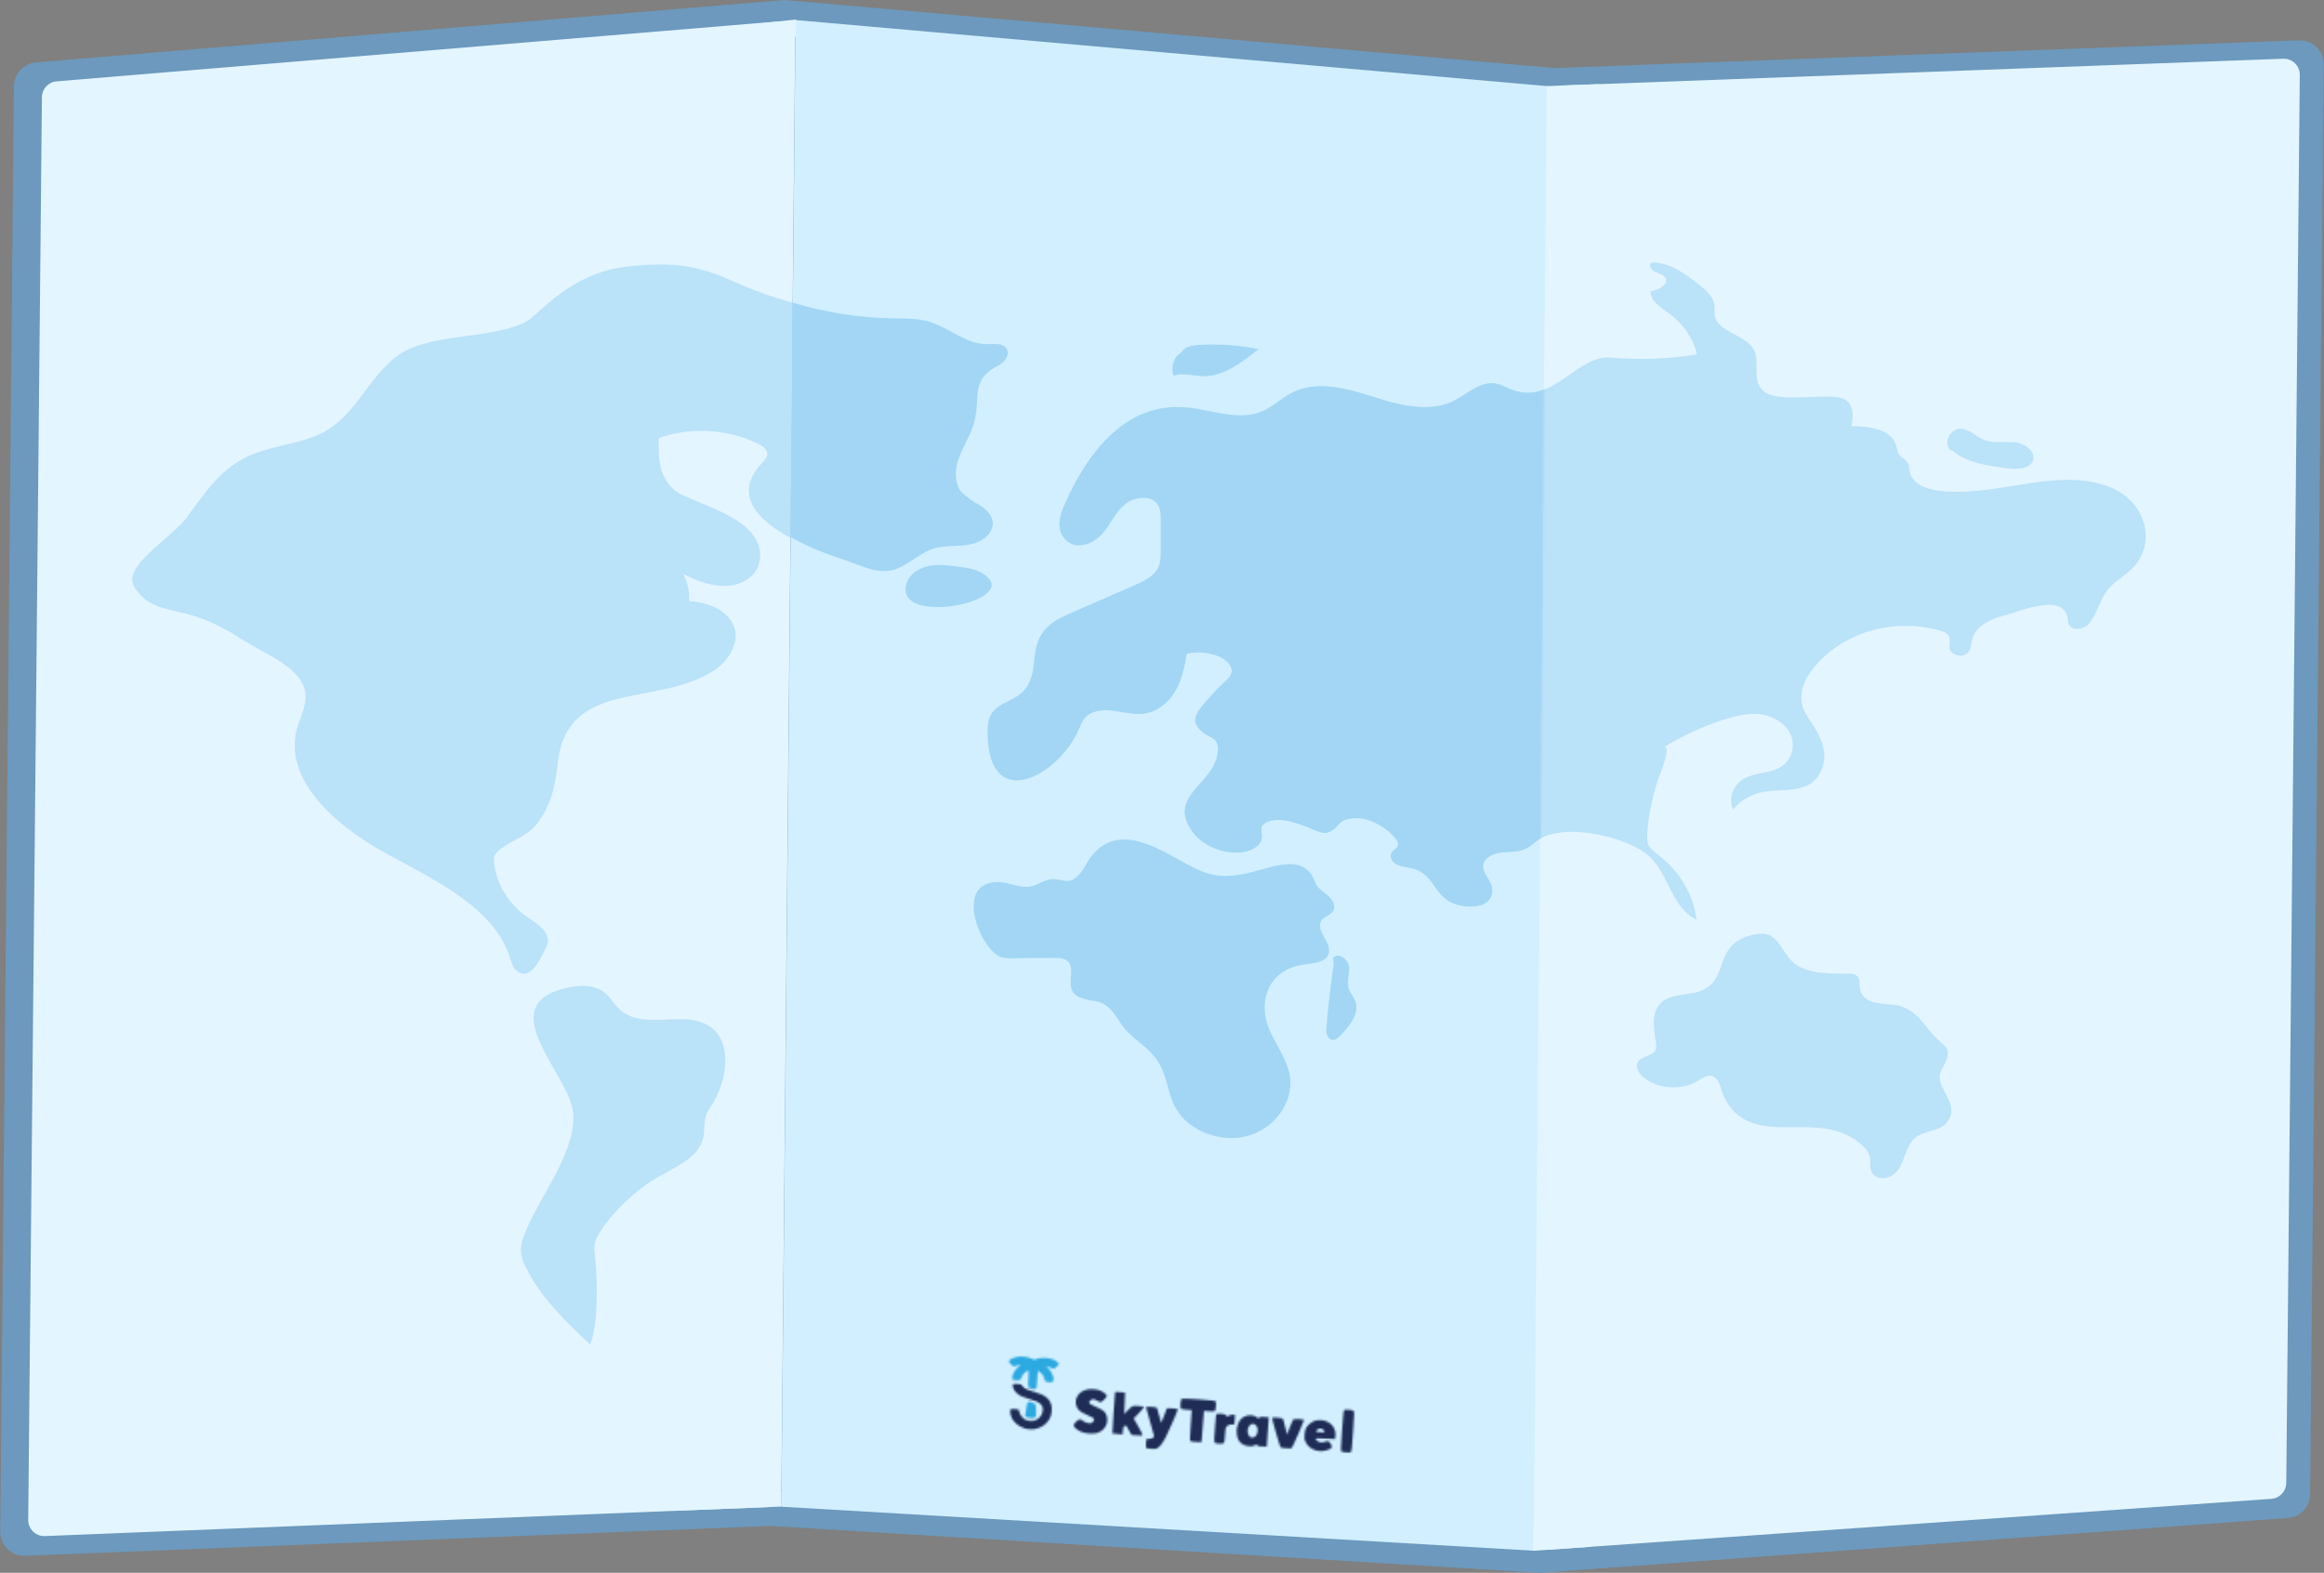 <?xml version="1.0" encoding="UTF-8"?> <svg xmlns="http://www.w3.org/2000/svg" width="1160" height="785" viewBox="0 0 1160 785" fill="none"><rect x="0" y="0" width="1160" height="785" fill="#808080" stroke="none"/> <path d="M775.85 33.974L392.81 0.091C392.127 0.03 391.439 0.029 390.756 0.086L17.945 31.158C11.769 31.673 7.001 36.806 6.942 43.003L0.119 764.393C0.054 771.253 5.744 776.772 12.599 776.497L384.57 761.592L768.72 785L1141.94 757.631C1148.16 757.174 1153 752.02 1153.06 745.777L1159.88 32.24C1159.95 25.392 1154.28 19.878 1147.43 20.133L775.85 33.974Z" fill="#6C99BD"></path> <path d="M389.998 744.315C389.957 748.579 386.579 752.062 382.318 752.233L22.401 766.663C17.83 766.846 14.037 763.167 14.081 758.593L20.919 48.492C20.958 44.36 24.139 40.938 28.257 40.596L388.255 10.726C392.949 10.336 396.961 14.065 396.916 18.774L389.998 744.315Z" fill="#E3F5FF"></path> <path d="M766.002 774L390 752L397.085 10L773 43.05L766.002 774Z" fill="#D1EFFF"></path> <path d="M1141.16 740.17C1141.12 744.341 1137.88 747.78 1133.72 748.073L774.139 773.392C769.482 773.72 765.535 770.008 765.577 765.34L771.932 50.589C771.97 46.314 775.363 42.824 779.635 42.666L1139.62 29.311C1144.18 29.142 1147.96 32.818 1147.92 37.382L1141.16 740.17Z" fill="#E3F5FF"></path> <path d="M665.67 481.258C664.156 491.721 662.979 502.261 662.054 512.801C661.802 515.321 662.39 518.758 665.081 518.987C666.679 519.14 668.024 517.918 669.117 516.772C673.742 511.961 678.703 505.774 676.433 499.664C675.592 497.373 673.826 495.464 673.153 493.172C672.144 489.659 673.742 485.993 673.322 482.403C672.901 478.814 668.192 475.301 665.502 477.897L665.67 481.258Z" fill="#A2D6F4"></path> <path d="M366.511 140.629C347.518 132.027 335.648 130.895 315.248 132.781C295.991 134.592 282.977 142.893 269.787 154.666C266.798 157.382 263.896 160.326 259.939 161.835C243.584 168.325 222.92 166.966 206.213 173.381C186.341 181.003 180.801 204.623 162.599 215.112C152.135 221.15 138.858 221.904 127.339 226.281C110.28 232.696 102.454 245.977 92.694 258.957C86.715 266.956 64.82 280.615 66.051 289.897C66.315 291.557 67.106 293.218 68.161 294.651C74.228 303.028 83.198 303.858 92.782 306.273C105.356 309.442 112.918 314.272 124.085 321.064C135.692 328.082 151.52 334.27 152.487 346.722C152.927 352.532 149.849 357.966 148.266 363.626C141.32 388.981 167.084 411.847 192.056 425.582C217.117 439.316 246.661 452.899 254.575 478.029C255.279 480.293 255.894 482.783 257.829 484.443C265.127 490.631 270.579 476.671 272.865 472.218C274.272 469.351 273.041 465.955 270.754 463.54C268.556 461.125 265.479 459.389 262.753 457.427C253.52 450.786 247.541 440.75 246.573 430.185C246.485 428.827 246.485 427.393 247.277 426.261C251.585 420.601 262.401 418.337 267.765 411.47C275.327 401.659 277.085 392.453 278.404 380.831C283.153 338.194 328.349 353.287 356.751 334.421C362.027 330.874 365.984 325.365 366.951 319.706C367.479 316.611 367.039 313.442 365.368 310.499C362.554 305.669 356.839 302.5 350.948 301.066C345.056 299.632 338.725 299.783 332.57 299.858C326.854 299.934 321.139 300.085 315.423 300.16C313.753 300.16 311.994 300.236 310.411 300.84C308.213 301.67 306.718 303.481 305.575 305.367C301.794 311.254 299.86 318.196 300.211 324.988C292.649 327.252 285.351 321.139 281.306 315.027C276.558 308.084 273.129 300.387 271.282 292.388C270.579 289.294 270.139 285.898 271.898 283.181C272.865 281.672 274.448 280.54 276.03 279.559C282.449 275.484 289.835 272.39 297.661 271.635C311.027 270.352 324.041 276.012 335.032 282.955C345.584 289.595 362.73 297.595 374.513 288.011C380.58 283.03 380.756 274.05 376.448 267.786C369.501 257.599 351.915 252.241 340.484 247.034C335.12 244.619 331.691 239.638 330.108 234.507C328.613 229.375 328.701 223.942 328.877 218.584C344.792 212.999 363.434 214.131 378.294 221.451C380.404 222.508 382.691 223.942 382.954 226.055C383.218 228.243 381.284 230.054 379.701 231.79C365.984 247.185 378.294 259.636 394.473 268.39C394.825 229.3 395.501 190.09 395.501 151C385.741 148.359 375.656 144.78 366.511 140.629Z" fill="#BAE2F9"></path> <path d="M502.125 173.629C500.087 171.073 496.011 171.75 492.668 171.75C481.907 171.825 473.347 163.179 462.993 160.322C457.612 158.819 451.824 159.044 446.199 158.894C428.997 158.668 411.877 155.962 395.49 151C395.49 190.018 394.909 229.057 394.501 268C403.876 273.413 415.056 277.378 422.149 279.708C429.649 282.189 436.823 286.174 444.894 284.67C452.395 283.242 459.08 275.498 466.825 273.544C472.45 272.115 478.401 272.867 484.108 271.739C489.815 270.687 495.685 266.552 495.522 261.064C495.359 256.553 491.201 253.17 487.043 250.99C487.043 251.441 479.869 246.028 479.217 244.825C472.939 233.322 482.07 223.098 485.494 213.174C490.549 198.739 483.048 190.319 498.538 182.275C501.881 180.621 504.408 176.411 502.125 173.629Z" fill="#A2D6F4"></path> <path d="M280.066 539.772C282.941 545.054 285.293 549.959 285.903 554.185C288.603 572.522 271.006 595.161 263.514 611.913C261.423 616.592 259.333 621.497 260.204 626.478C260.639 628.591 261.51 630.553 262.469 632.515C269.264 646.852 282.679 659.907 294.527 671C298.621 661.492 298.273 638.702 297.14 628.59C296.792 625.27 296.095 621.723 297.489 618.63C301.932 608.593 316.218 594.859 326.062 588.898C335.732 583.012 348.451 578.333 350.977 568.146C351.935 564.222 351.151 559.996 352.545 556.223C353.416 553.959 354.985 551.921 356.291 549.808C362.563 539.395 366.135 519.247 353.591 511.851C339.565 503.551 319.703 515.7 307.681 502.192C305.852 500.155 304.545 497.815 302.454 495.929C298.621 492.533 292.698 491.477 287.384 492.231C252.102 497.438 269.525 520.605 280.066 539.772Z" fill="#BAE2F9"></path> <path d="M501.315 387.87C512.446 394.275 531.515 380.184 538.59 363.758C539.453 361.724 540.316 359.538 541.869 357.881C545.148 354.49 550.843 354.113 555.761 354.716C560.679 355.319 565.598 356.751 570.516 356.223C577.591 355.394 583.459 350.497 586.737 344.77C590.016 339.043 591.224 332.563 592.346 326.234C597.609 325.104 603.218 325.48 608.136 327.515C611.932 329.022 615.729 332.413 614.607 336.029C614.09 337.687 612.709 338.968 611.415 340.249C607.273 344.092 603.39 348.236 599.853 352.606C597.695 355.319 595.538 358.785 597.178 361.724C601.665 369.861 609.862 365.642 607.532 377.246C604.598 391.788 582.682 397.741 595.193 415.071C599.766 421.401 608.05 425.243 616.419 425.545C622.459 425.771 629.88 422.983 629.88 417.558C629.88 415.975 629.276 414.318 629.793 412.735C630.484 410.776 632.986 409.797 635.316 409.42C642.822 408.365 650.07 411.831 656.973 414.619C659.044 415.448 661.546 416.277 663.531 415.222C670.002 411.831 666.982 409.119 675.783 408.365C683.29 407.762 692.091 412.961 696.319 418.16C697.354 419.441 698.304 421.024 697.613 422.455C697.009 423.736 695.456 424.339 694.68 425.469C693.385 427.353 694.68 429.99 696.75 431.196C698.821 432.402 701.324 432.703 703.739 433.155C715.043 435.265 715.302 444.985 723.24 449.807C729.711 453.726 746.192 454.554 744.725 443.177C744.207 439.032 739.548 435.642 740.324 431.497C741.015 427.881 745.501 425.922 749.557 425.469C753.612 425.017 757.926 425.319 761.464 423.661C763.88 422.531 765.692 420.647 767.849 419.14C781.309 410.249 813.235 417.784 823.589 427.73C833.253 436.998 834.288 452.972 846.8 459C845.333 446.643 838.43 434.963 827.99 426.901C826.091 425.394 823.934 423.962 822.899 421.928C822.036 420.195 822.122 418.16 822.208 416.277C822.726 406.481 824.883 397.439 827.817 388.322C827.472 389.377 835.669 369.635 829.802 373.327C840.415 366.621 863.539 355.62 876.827 356.298C883.73 356.675 890.546 360.292 893.48 365.943C896.413 371.594 894.601 379.205 888.907 382.746C883.471 386.137 875.791 385.459 870.269 388.774C864.919 391.939 862.59 398.72 865.092 403.995C868.543 399.625 873.807 396.535 879.674 395.33C887.44 393.747 896.241 395.405 902.971 391.562C907.889 388.699 910.478 383.198 910.564 377.924C910.65 372.649 908.407 367.45 905.56 362.854C903.489 359.538 900.9 356.298 899.778 352.606C897.966 346.654 900.124 340.174 903.92 335.05C918.071 316.062 944.301 307.849 968.461 314.781C970.101 315.233 971.826 315.836 972.603 317.192C973.811 319.151 972.689 321.562 973.121 323.747C973.897 327.138 979.678 328.494 982.18 325.782C983.906 323.898 983.82 321.261 984.424 318.925C986.15 312.822 992.966 309.13 999.696 307.397C1007.89 305.287 1029.81 295.491 1032.05 308.451C1032.23 309.582 1032.23 310.787 1032.74 311.842C1034.3 314.781 1039.39 314.329 1041.89 311.993C1046.89 307.095 1047.84 299.108 1052.68 293.608C1056.99 288.785 1063.37 285.922 1067 280.497C1075.97 267.16 1069.16 249.679 1053.54 243.274C1038.61 237.095 1021.27 239.808 1005.13 242.445C994.001 244.254 955.777 251.186 953.102 234.91C952.844 233.554 952.93 232.122 952.24 230.992C951.377 229.56 949.479 228.731 948.357 227.451C946.89 225.793 946.89 223.457 946.113 221.423C943.266 214.114 932.653 212.757 924.111 212.682C924.974 208.161 925.405 202.585 921.436 199.797C919.193 198.215 916.086 198.064 913.239 197.914C905.732 197.612 887.699 200.023 881.572 196.105C873.375 190.906 878.984 181.939 875.446 174.706C871.65 167.02 857.499 165.965 855.946 157.677C855.601 155.868 855.946 154.06 855.773 152.252C855.169 147.881 851.2 144.566 847.49 141.627C840.76 136.353 833.167 130.852 824.279 131.003C822.64 132.209 824.107 134.695 826.005 135.599C827.903 136.504 830.319 136.956 831.268 138.689C833.08 142.004 827.817 144.717 823.848 145.395C823.675 150.217 829.025 153.382 833.167 156.471C840.156 161.595 845.16 168.979 847.059 176.891C832.908 179.151 818.498 179.754 804.175 178.473C787.004 176.966 775.874 201.681 755.51 194.824C752.49 193.845 749.816 192.036 746.623 191.433C738.685 190.077 732.3 196.859 725.138 200.325C714.266 205.524 700.978 202.811 689.33 199.27C675.438 194.975 658.526 188.796 644.462 196.256C639.198 199.044 635.057 203.339 629.448 205.524C617.8 210.196 604.598 204.469 591.914 203.339C560.593 200.626 541.783 228.279 531.601 251.336C530.048 254.802 528.668 258.495 528.84 262.262C529.013 266.03 531.17 269.948 534.966 271.455C540.575 273.715 547.133 270.098 550.843 265.653C554.553 261.132 556.71 255.707 561.283 251.864C565.77 248.021 574.053 246.815 577.591 251.336C579.317 253.597 579.403 256.536 579.403 259.248C579.403 264.447 579.403 269.646 579.403 274.921C579.403 277.784 579.403 280.723 578.109 283.36C575.952 287.73 570.861 290.141 566.029 292.251C555.675 296.772 545.321 301.293 534.966 305.814C531.429 307.321 527.891 308.904 524.957 311.164C511.411 321.487 520.557 335.728 510.116 345.674C505.888 349.668 498.899 350.873 495.448 355.47C492.859 358.86 492.946 363.231 493.032 367.299C493.377 378.828 496.656 385.157 501.315 387.87Z" fill="#BAE2F9"></path> <path d="M862.303 474.767C858.079 481.654 858.682 490.661 849.2 494.445C842.907 496.942 834.804 495.807 829.718 499.97C823.857 504.738 825.408 513.139 826.529 520.253C826.701 521.539 826.874 522.826 826.357 524.037C824.891 527.14 819.46 527.064 817.564 530.016C816.012 532.514 817.909 535.692 820.322 537.66C827.563 543.639 839.287 544.396 847.39 539.476C849.545 538.19 851.872 536.449 854.372 536.979C857.303 537.66 858.337 540.914 859.113 543.563C860.837 549.24 864.199 554.613 869.457 557.943C886.18 568.388 909.627 555.673 928.16 570.431C930.402 572.247 932.643 574.442 933.246 577.091C933.936 579.967 932.902 583.297 934.712 585.795C936.953 588.898 942.47 588.519 945.487 585.946C948.504 583.449 949.711 579.664 951.004 576.107C952.297 572.55 953.935 568.842 957.383 566.874C963.244 563.544 969.882 564.83 973.158 558.019C977.209 549.391 965.141 542.201 968.934 534.33C970.658 530.849 973.416 526.989 971.692 523.432C970.83 521.615 968.934 520.48 967.468 519.042C960.314 512.533 959.107 506.478 949.625 502.467C943.591 499.97 931.005 503.224 928.505 493.991C927.816 491.569 928.764 488.617 926.781 486.952C925.661 486.044 923.937 485.968 922.385 485.968C911.696 485.968 899.111 486.12 892.99 478.173C886.267 469.393 885.491 463.036 871.871 467.426C866.957 469.091 864.199 471.74 862.303 474.767Z" fill="#BAE2F9"></path> <path d="M544.9 427.146C542.652 429.927 541.442 433.234 539.107 435.94C532.536 443.532 529.596 436.842 522.16 439.398C519.566 440.3 517.318 441.878 514.638 442.404C509.19 443.532 503.829 440.3 498.209 440.224C476.766 440.149 488.006 471.191 498.382 477.129C500.284 478.257 502.705 478.257 505.04 478.257C512.13 478.181 519.22 478.106 526.31 478.106C528.299 478.106 530.461 478.106 532.19 479.158C537.292 482.315 532.449 490.132 535.476 495.018C537.551 498.325 542.479 499.001 546.716 499.678C555.622 501.106 557.524 509.825 562.972 515.161C569.975 522.076 576.633 524.857 580.524 534.854C582.859 540.791 583.637 547.255 586.75 552.892C593.062 564.543 609.577 570.781 623.238 566.797C636.986 562.814 646.151 549.059 643.73 536.282C642.26 528.841 637.505 522.301 634.219 515.311C627.475 501.256 632.058 484.119 650.648 481.413C655.317 480.737 661.283 480.511 663.012 476.528C665.52 470.815 655.835 464.126 659.813 459.165C661.283 457.361 664.05 456.76 665.347 454.806C667.076 452.25 665.087 448.943 662.753 446.914C660.332 444.885 657.305 443.081 656.354 440.224C650.821 424.215 632.576 434.212 620.385 436.316C609.49 438.195 603.351 436.993 594.272 432.257C580.265 424.967 559.081 409.483 544.9 427.146Z" fill="#A2D6F4"></path> <path d="M589.837 175.752C591.269 173.039 594.662 172.436 597.602 172.21C607.78 171.531 618.109 172.21 628.136 174.244C619.843 180.952 610.57 188.111 600.015 187.734C595.265 187.584 590.289 185.85 585.766 187.584C584.71 184.343 585.314 180.575 587.274 177.786L589.837 175.752Z" fill="#A2D6F4"></path> <path d="M455.019 299.967C467.081 308.651 509.65 297.046 489.808 285.826C486.574 283.981 482.728 283.444 479.057 282.906C474.074 282.214 468.917 281.522 463.935 282.444C458.952 283.367 454.145 286.287 452.659 290.744C451.173 294.971 452.309 297.968 455.019 299.967Z" fill="#A2D6F4"></path> <path d="M974.63 225.031C981.937 231.013 992.252 232.489 1001.88 233.731C1006.69 234.353 1013.05 234.198 1014.69 229.925C1016.41 225.42 1010.73 221.225 1005.66 220.759C1000.59 220.215 995.174 221.536 990.447 219.594C986.235 217.963 982.968 213.923 978.412 214.001C973.083 214.079 969.902 221.303 973.599 224.798L974.63 225.031Z" fill="#BAE2F9"></path> <path d="M772 43L798.193 42L797.692 45.236L772.001 56L772 43Z" fill="#E3F5FF"></path> <path d="M765.257 774L793.999 772L790.631 766.634L765.259 762.105L765.257 774Z" fill="#E3F5FF"></path> <path d="M390.013 751.927L337.999 754L352.205 744.32L390.013 744.712L390.013 751.927Z" fill="#E3F5FF"></path> <path d="M397.328 9.718L347.023 15.279L359.938 17.918L397.239 18.356L397.328 9.718Z" fill="#E3F5FF"></path> <mask id="mask0" mask-type="alpha" maskUnits="userSpaceOnUse" x="480" y="148" width="292" height="320"> <rect x="483.181" y="148.936" width="287.892" height="316" transform="rotate(0.426 483.181 148.936)" fill="#C4C4C4"></rect> </mask> <g mask="url(#mask0)"> <path d="M501.314 387.87C512.445 394.275 531.514 380.184 538.589 363.758C539.452 361.724 540.315 359.538 541.868 357.881C545.147 354.49 550.842 354.113 555.76 354.716C560.678 355.319 565.597 356.751 570.515 356.223C577.59 355.394 583.458 350.497 586.736 344.77C590.015 339.043 591.223 332.563 592.345 326.234C597.608 325.104 603.217 325.48 608.135 327.515C611.931 329.022 615.728 332.413 614.606 336.029C614.089 337.687 612.708 338.968 611.414 340.249C607.272 344.092 603.389 348.236 599.852 352.606C597.694 355.319 595.537 358.785 597.177 361.724C601.664 369.861 609.861 365.642 607.531 377.246C604.597 391.788 582.681 397.741 595.192 415.071C599.765 421.401 608.049 425.243 616.418 425.545C622.458 425.771 629.879 422.983 629.879 417.558C629.879 415.975 629.275 414.318 629.792 412.735C630.483 410.776 632.985 409.797 635.315 409.42C642.821 408.365 650.069 411.831 656.972 414.619C659.043 415.448 661.545 416.277 663.53 415.222C670.001 411.831 666.981 409.119 675.782 408.365C683.289 407.762 692.09 412.961 696.318 418.16C697.353 419.441 698.303 421.024 697.612 422.455C697.008 423.736 695.455 424.339 694.679 425.469C693.384 427.353 694.679 429.99 696.749 431.196C698.82 432.402 701.323 432.703 703.739 433.155C715.042 435.265 715.301 444.985 723.239 449.807C729.71 453.726 746.191 454.554 744.724 443.177C744.206 439.032 739.547 435.642 740.323 431.497C741.014 427.881 745.5 425.922 749.556 425.469C753.611 425.017 757.925 425.319 761.463 423.661C763.879 422.531 765.691 420.647 767.848 419.14C781.308 410.249 813.234 417.784 823.588 427.73C833.252 436.998 834.287 452.972 846.799 459C845.332 446.643 838.429 434.963 827.989 426.901C826.09 425.394 823.933 423.962 822.898 421.928C822.035 420.195 822.121 418.16 822.207 416.277C822.725 406.481 824.882 397.439 827.816 388.322C827.471 389.377 835.668 369.635 829.801 373.327C840.414 366.621 863.538 355.62 876.826 356.298C883.729 356.675 890.545 360.292 893.479 365.943C896.412 371.594 894.6 379.205 888.906 382.746C883.47 386.137 875.79 385.459 870.268 388.774C864.918 391.939 862.589 398.72 865.091 403.995C868.542 399.625 873.806 396.535 879.673 395.33C887.439 393.747 896.24 395.405 902.97 391.562C907.888 388.699 910.477 383.198 910.563 377.924C910.649 372.649 908.406 367.45 905.559 362.854C903.488 359.538 900.899 356.298 899.777 352.606C897.966 346.654 900.123 340.174 903.919 335.05C918.07 316.062 944.3 307.849 968.46 314.781C970.1 315.233 971.825 315.836 972.602 317.192C973.81 319.151 972.688 321.562 973.12 323.747C973.896 327.138 979.677 328.494 982.179 325.782C983.905 323.898 983.819 321.261 984.423 318.925C986.149 312.822 992.965 309.13 999.695 307.397C1007.89 305.287 1029.81 295.491 1032.05 308.451C1032.22 309.582 1032.22 310.787 1032.74 311.842C1034.3 314.781 1039.39 314.329 1041.89 311.993C1046.89 307.095 1047.84 299.108 1052.67 293.608C1056.99 288.785 1063.37 285.922 1067 280.497C1075.97 267.16 1069.15 249.679 1053.54 243.274C1038.61 237.095 1021.27 239.808 1005.13 242.445C994 244.254 955.776 251.186 953.102 234.91C952.843 233.554 952.929 232.122 952.239 230.992C951.376 229.56 949.478 228.731 948.356 227.451C946.889 225.793 946.889 223.457 946.112 221.423C943.265 214.114 932.652 212.757 924.11 212.682C924.973 208.161 925.404 202.585 921.435 199.797C919.192 198.215 916.085 198.064 913.238 197.914C905.731 197.612 887.698 200.023 881.571 196.105C873.374 190.906 878.983 181.939 875.445 174.706C871.649 167.02 857.498 165.965 855.945 157.677C855.6 155.868 855.945 154.06 855.772 152.252C855.168 147.881 851.199 144.566 847.489 141.627C840.759 136.353 833.166 130.852 824.278 131.003C822.639 132.209 824.106 134.695 826.004 135.599C827.902 136.504 830.318 136.956 831.267 138.689C833.079 142.004 827.816 144.717 823.847 145.395C823.674 150.217 829.024 153.382 833.166 156.471C840.155 161.595 845.159 168.979 847.058 176.891C832.907 179.151 818.497 179.754 804.174 178.473C787.003 176.966 775.873 201.681 755.509 194.824C752.489 193.845 749.815 192.036 746.622 191.433C738.684 190.077 732.299 196.859 725.137 200.325C714.265 205.524 700.977 202.811 689.329 199.27C675.437 194.975 658.525 188.796 644.461 196.256C639.197 199.044 635.056 203.339 629.447 205.524C617.799 210.196 604.597 204.469 591.913 203.339C560.592 200.626 541.782 228.279 531.6 251.336C530.047 254.802 528.667 258.495 528.839 262.262C529.012 266.03 531.169 269.948 534.965 271.455C540.574 273.715 547.132 270.098 550.842 265.653C554.552 261.132 556.709 255.707 561.282 251.864C565.769 248.021 574.052 246.815 577.59 251.336C579.316 253.597 579.402 256.536 579.402 259.248C579.402 264.447 579.402 269.646 579.402 274.921C579.402 277.784 579.402 280.723 578.108 283.36C575.951 287.73 570.86 290.141 566.028 292.251C555.674 296.772 545.32 301.293 534.965 305.814C531.428 307.321 527.89 308.904 524.956 311.164C511.41 321.487 520.556 335.728 510.115 345.674C505.887 349.668 498.898 350.873 495.447 355.47C492.858 358.86 492.945 363.231 493.031 367.299C493.376 378.828 496.655 385.157 501.314 387.87Z" fill="#A2D6F4"></path> </g> <mask id="mask1" mask-type="alpha" maskUnits="userSpaceOnUse" x="489" y="688" width="133" height="62"> <path fill-rule="evenodd" clip-rule="evenodd" d="M495.599 688.572C494.595 688.767 493.195 689.179 492.489 689.486C488.97 691.018 488.721 691.786 490.99 694.097C492.69 695.828 493.187 695.946 495.275 695.118C496.074 694.801 497.149 694.486 497.664 694.417C498.574 694.295 498.542 694.341 496.52 696.08C494.163 698.107 492.388 700.891 491.948 703.251C491.729 704.428 491.772 704.729 492.238 705.261C492.703 705.793 493.111 705.908 494.963 706.031C497.588 706.206 498.03 705.947 498.844 703.76C499.505 701.984 501.306 700.044 502.947 699.339C503.55 699.081 504.11 698.874 504.192 698.879C504.274 698.884 504.164 701.541 503.949 704.783C503.498 711.572 503.405 711.258 506.133 712.158C510.071 713.458 510.022 713.53 510.545 705.66C510.997 698.853 510.993 698.866 512.34 699.908C514.404 701.504 515.467 703.011 515.878 704.925C516.341 707.087 516.836 707.484 519.272 707.646C522.211 707.841 522.722 707.504 522.709 705.374C522.695 702.963 521.493 700.319 519.228 697.72L517.361 695.578L518.361 695.824C518.911 695.96 519.942 696.406 520.651 696.816C522.614 697.951 523.115 697.876 525.084 696.151C526.03 695.323 526.812 694.519 526.822 694.363C526.86 693.785 525.836 692.645 524.541 691.824C520.536 689.286 514.414 688.703 509.595 690.402L508.294 690.86L506.838 690.162C503.362 688.494 499.099 687.891 495.599 688.572ZM542.178 693.608C538.063 694.731 535.964 698.502 537.433 702.134C538.11 703.807 539.494 704.898 542.501 706.127C543.871 706.687 545.253 707.355 545.572 707.611C546.339 708.228 546.249 709.025 545.321 709.838C544.656 710.42 544.388 710.475 543.134 710.286C542.181 710.143 541.357 709.8 540.663 709.258C540.09 708.81 539.375 708.427 539.074 708.407C538.213 708.35 536.016 710.392 535.955 711.307C535.892 712.249 537.314 713.527 539.58 714.564C541.645 715.509 545.442 715.807 547.626 715.196C551.668 714.065 553.754 709.765 552.115 705.945C551.486 704.48 550.163 703.488 547.189 702.251C544.361 701.074 543.6 700.559 543.648 699.85C543.691 699.192 545.011 698.263 545.825 698.317C546.161 698.339 547.017 698.717 547.725 699.157C548.733 699.782 549.149 699.905 549.633 699.723C550.429 699.422 552.411 697.309 552.451 696.72C552.493 696.08 550.544 694.541 548.935 693.945C547.085 693.259 544.019 693.106 542.178 693.608ZM556.582 694.931C556.493 695.123 556.152 699.816 555.824 705.361L555.227 715.443L557.775 715.692L560.323 715.941L560.44 714.184C560.54 712.681 560.659 712.342 561.268 711.843L561.979 711.258L563.401 713.739L564.824 716.219L567.543 716.4C569.776 716.548 570.267 716.506 570.289 716.166C570.305 715.938 569.318 713.998 568.096 711.854L565.875 707.956L568.389 705.36C569.771 703.933 570.915 702.577 570.93 702.346C570.953 702.001 570.483 701.897 568.228 701.747C565.133 701.541 565.318 701.461 562.744 704.119L561.137 705.778L561.354 700.421L561.571 695.064L559.157 694.824C557.377 694.647 556.7 694.675 556.582 694.931ZM572.039 702.358C572.026 702.555 572.933 705.796 574.055 709.561C575.178 713.326 576.085 716.575 576.071 716.781C576.025 717.468 574.855 718.11 573.535 718.174L572.231 718.237L572.032 720.165C571.922 721.225 571.941 722.287 572.073 722.525C572.255 722.852 572.871 722.994 574.601 723.109C576.571 723.24 577.023 723.178 577.858 722.662C579.119 721.883 580.584 719.871 582.044 716.915C584.089 712.775 587.707 704.401 587.753 703.701C587.798 703.027 587.795 703.027 585.143 702.93L582.488 702.833L581.174 706.212C580.452 708.071 579.778 709.773 579.678 709.995C579.577 710.217 579.1 708.751 578.619 706.736C578.138 704.721 577.63 702.909 577.492 702.709C577.13 702.187 572.072 701.862 572.039 702.358ZM492.635 708.983C491.274 710.174 493.205 714.39 496.076 716.496C497.942 717.864 499.937 718.71 505.077 720.312C509.924 721.822 511.857 722.752 513.15 724.197C514.293 725.473 514.688 726.767 514.553 728.79C514.343 731.953 512.017 734.952 508.829 736.17C506.972 736.88 503.331 736.638 501.585 735.689C499.214 734.401 497.207 731.73 496.899 729.456C496.825 728.917 496.651 728.313 496.511 728.113C496.166 727.622 491.054 727.27 490.56 727.703C489.677 728.476 490.288 732.396 491.685 734.929C492.869 737.075 495.052 739.19 497.511 740.571C500.103 742.027 501.821 742.54 504.755 742.735C507.689 742.93 509.459 742.648 512.223 741.548C516.08 740.011 519.252 736.705 520.551 732.866C521.264 730.761 521.449 726.776 520.934 724.634C520.128 721.284 517.651 718.571 513.822 716.842C512.786 716.375 509.959 715.375 507.54 714.62C502.315 712.991 500.961 712.294 499.388 710.425L498.205 709.02L495.597 708.847C493.936 708.736 492.86 708.786 492.635 708.983ZM534.927 723.44C534.455 723.854 534.191 727.828 534.604 728.3C534.8 728.524 535.852 728.716 537.481 728.824L540.048 728.994L539.545 736.554C539.138 742.694 539.112 744.178 539.408 744.459C539.644 744.683 540.69 744.838 542.36 744.897L544.946 744.989L545.538 737.194L546.129 729.398L548.692 729.569C550.317 729.677 551.384 729.626 551.608 729.43C552.08 729.016 552.344 725.042 551.931 724.57C551.489 724.065 535.432 722.999 534.927 723.44ZM616.083 728.832C615.821 729.061 615.558 731.725 615.067 739.109C614.577 746.494 614.485 749.168 614.714 749.43C614.901 749.643 615.858 749.839 617.122 749.923C618.385 750.007 619.36 749.939 619.573 749.753C619.834 749.524 620.096 746.883 620.581 739.578C621.153 730.978 621.185 729.654 620.832 729.251C620.331 728.678 616.631 728.352 616.083 728.832ZM503.538 722.67C502.855 723.137 502.788 723.391 502.126 728.025L501.43 732.89L502.027 733.443C502.521 733.901 503.111 734.028 505.449 734.184C508.917 734.414 509.206 734.237 509.354 731.787C509.546 728.63 509.328 724.364 508.953 723.936C508.621 723.557 505.32 722.25 504.568 722.2C504.396 722.188 503.932 722.4 503.538 722.67ZM567.872 731.657C565.103 732.302 563.657 733.844 562.798 737.066C562.452 738.363 562.397 739.176 562.552 740.708C562.927 744.419 564.763 746.406 568.266 746.891C569.89 747.116 570.294 747.071 571.415 746.539C572.646 745.954 572.705 745.951 572.804 746.468C572.898 746.956 573.134 747.016 575.213 747.081L577.519 747.153L578.005 739.836L578.491 732.519L576.157 732.364C573.926 732.216 573.814 732.238 573.624 732.857C573.436 733.469 573.405 733.476 573.049 732.983C572.231 731.852 569.756 731.217 567.872 731.657ZM602.201 733.98C600.664 734.318 598.57 735.736 597.603 737.094C596.796 738.23 596.645 738.7 596.428 740.76C596.2 742.923 596.238 743.256 596.872 744.69C598.638 748.682 603.83 750.469 608.261 748.609C610.252 747.773 610.435 747.266 609.361 745.554C608.505 744.19 608.254 744.136 605.988 744.821C604.652 745.225 603.274 744.883 602.382 743.926C602.041 743.559 601.767 743.159 601.775 743.038C601.783 742.915 603.997 742.928 606.695 743.066L611.599 743.316L611.786 741.747C612.277 737.631 608.986 734.074 604.484 733.855C603.713 733.818 602.686 733.874 602.201 733.98ZM552.471 730.835C552.201 730.924 552.005 732.635 551.644 738.078C551.105 746.192 550.918 745.525 553.773 745.714C556.336 745.885 556.413 745.773 556.668 741.469C556.837 738.63 556.977 737.794 557.373 737.269C557.935 736.524 558.952 736.131 560.369 736.109L561.341 736.094L561.497 733.747L561.653 731.4L560.826 731.263C560.335 731.182 559.45 731.374 558.646 731.735C557.902 732.069 557.3 732.231 557.309 732.094C557.358 731.355 556.452 730.917 554.671 730.82C553.656 730.764 552.666 730.772 552.471 730.835ZM580.256 733.122C580.235 733.464 580.785 735.653 581.478 737.987C582.171 740.321 583.044 743.312 583.419 744.633C583.793 745.955 584.216 747.2 584.358 747.4C584.531 747.643 585.461 747.82 587.171 747.933C588.89 748.047 589.82 747.996 590.013 747.775C590.479 747.244 595.949 734.75 595.991 734.122C596.027 733.581 595.879 733.536 593.613 733.389C592.285 733.304 591.049 733.315 590.868 733.415C590.687 733.515 589.879 735.281 589.071 737.338L587.603 741.08L586.658 737.178C586.138 735.032 585.58 733.176 585.419 733.053C585.257 732.93 584.038 732.756 582.71 732.665C580.387 732.507 580.293 732.524 580.256 733.122ZM571.705 736.215C573.694 737.418 573.291 741.604 571.099 742.518C568 743.809 566.602 737.908 569.579 736.104C570.377 735.62 570.753 735.64 571.705 736.215ZM605.815 738.759C606.825 739.913 606.603 740.072 604.201 739.913C601.947 739.763 601.763 739.663 602.403 738.941C603.423 737.79 604.898 737.711 605.815 738.759Z" fill="black"></path> </mask> <g mask="url(#mask1)"> <rect x="529.019" y="686.55" width="209.285" height="34.416" transform="rotate(3.801 529.019 686.55)" fill="#1E2C56"></rect> </g> <mask id="mask2" mask-type="alpha" maskUnits="userSpaceOnUse" x="544" y="662" width="132" height="63"> <path fill-rule="evenodd" clip-rule="evenodd" d="M550.505 663.241C549.501 663.434 548.1 663.843 547.393 664.149C543.871 665.673 543.619 666.44 545.883 668.756C547.579 670.491 548.076 670.61 550.166 669.787C550.966 669.472 552.041 669.159 552.556 669.091C553.466 668.972 553.435 669.018 551.408 670.752C549.047 672.773 547.265 675.553 546.82 677.912C546.598 679.088 546.641 679.39 547.105 679.922C547.569 680.456 547.977 680.572 549.829 680.699C552.454 680.88 552.896 680.622 553.715 678.437C554.38 676.662 556.185 674.727 557.828 674.026C558.431 673.769 558.992 673.563 559.074 673.568C559.156 673.574 559.04 676.23 558.817 679.471C558.351 686.259 558.258 685.945 560.984 686.852C564.919 688.161 564.87 688.233 565.411 680.364C565.879 673.558 565.875 673.572 567.219 674.616C569.28 676.217 570.34 677.727 570.746 679.641C571.204 681.805 571.699 682.203 574.134 682.371C577.072 682.573 577.584 682.236 577.576 680.106C577.568 677.695 576.371 675.048 574.113 672.445L572.25 670.298L573.25 670.546C573.8 670.683 574.829 671.132 575.538 671.544C577.498 672.683 577.999 672.609 579.972 670.889C580.92 670.064 581.704 669.261 581.715 669.105C581.754 668.527 580.733 667.385 579.44 666.561C575.441 664.013 569.32 663.416 564.497 665.104L563.194 665.559L561.741 664.858C558.269 663.182 554.007 662.569 550.505 663.241ZM597.073 668.386C592.955 669.499 590.847 673.266 592.307 676.901C592.98 678.575 594.362 679.669 597.366 680.905C598.735 681.469 600.116 682.14 600.433 682.397C601.199 683.016 601.107 683.812 600.177 684.623C599.511 685.203 599.243 685.258 597.989 685.066C597.037 684.921 596.214 684.576 595.521 684.032C594.949 683.583 594.235 683.198 593.934 683.178C593.073 683.118 590.871 685.156 590.808 686.07C590.743 687.012 592.162 688.293 594.425 689.335C596.488 690.286 600.284 690.593 602.47 689.986C606.514 688.865 608.611 684.57 606.98 680.746C606.355 679.279 605.034 678.284 602.064 677.04C599.238 675.857 598.479 675.34 598.527 674.631C598.573 673.973 599.894 673.047 600.708 673.103C601.045 673.126 601.899 673.506 602.607 673.948C603.613 674.575 604.029 674.699 604.513 674.518C605.31 674.219 607.297 672.111 607.338 671.521C607.381 670.882 605.436 669.339 603.828 668.738C601.98 668.048 598.914 667.888 597.073 668.386ZM611.473 669.743C611.384 669.934 611.032 674.627 610.691 680.171L610.07 690.251L612.618 690.506L615.165 690.761L615.286 689.004C615.389 687.502 615.51 687.163 616.119 686.665L616.832 686.082L618.249 688.566L619.666 691.05L622.384 691.237C624.617 691.39 625.108 691.35 625.131 691.009C625.147 690.781 624.164 688.838 622.948 686.692L620.736 682.789L623.256 680.199C624.641 678.775 625.788 677.421 625.804 677.191C625.828 676.846 625.358 676.74 623.104 676.585C620.008 676.372 620.194 676.292 617.614 678.945L616.003 680.6L616.232 675.244L616.462 669.887L614.048 669.641C612.268 669.46 611.592 669.486 611.473 669.743ZM626.912 677.205C626.899 677.402 627.799 680.645 628.912 684.413C630.026 688.18 630.925 691.432 630.911 691.638C630.864 692.324 629.692 692.964 628.372 693.024L627.068 693.084L626.864 695.012C626.752 696.072 626.768 697.134 626.9 697.372C627.081 697.699 627.697 697.843 629.426 697.962C631.396 698.097 631.848 698.036 632.684 697.523C633.947 696.746 635.417 694.738 636.884 691.786C638.938 687.65 642.576 679.285 642.624 678.584C642.67 677.911 642.667 677.911 640.015 677.808L637.361 677.704L636.039 681.081C635.313 682.938 634.635 684.638 634.534 684.86C634.432 685.082 633.959 683.614 633.483 681.598C633.006 679.582 632.503 677.769 632.365 677.569C632.004 677.046 626.947 676.709 626.912 677.205ZM547.494 683.645C546.13 684.834 548.051 689.054 550.918 691.167C552.78 692.539 554.773 693.389 559.909 695.003C564.753 696.525 566.683 697.459 567.973 698.907C569.113 700.186 569.505 701.481 569.366 703.504C569.148 706.666 566.815 709.659 563.624 710.87C561.766 711.576 558.126 711.325 556.381 710.372C554.014 709.079 552.013 706.403 551.71 704.128C551.638 703.589 551.465 702.985 551.325 702.784C550.982 702.292 545.871 701.929 545.375 702.361C544.491 703.132 545.092 707.053 546.483 709.59C547.662 711.738 549.841 713.858 552.296 715.245C554.885 716.707 556.601 717.224 559.535 717.426C562.469 717.627 564.239 717.35 567.005 716.256C570.866 714.728 574.046 711.429 575.354 707.594C576.072 705.49 576.267 701.506 575.756 699.362C574.958 696.011 572.488 693.292 568.663 691.554C567.627 691.084 564.803 690.077 562.386 689.318C557.164 687.676 555.811 686.976 554.243 685.103L553.064 683.695L550.456 683.516C548.795 683.402 547.719 683.449 547.494 683.645ZM589.752 698.201C589.279 698.613 589.006 702.587 589.418 703.06C589.613 703.285 590.665 703.479 592.293 703.591L594.86 703.767L594.34 711.325C593.918 717.465 593.889 718.949 594.184 719.23C594.419 719.455 595.465 719.612 597.135 719.676L599.721 719.773L600.331 711.979L600.94 704.185L603.503 704.362C605.128 704.473 606.195 704.425 606.419 704.229C606.892 703.817 607.165 699.843 606.753 699.37C606.313 698.865 590.257 697.761 589.752 698.201ZM670.895 703.782C670.633 704.01 670.363 706.673 669.856 714.056C669.348 721.44 669.25 724.114 669.479 724.377C669.664 724.59 670.621 724.788 671.885 724.875C673.148 724.962 674.123 724.896 674.336 724.711C674.598 724.482 674.866 721.842 675.369 714.538C675.96 705.94 675.995 704.615 675.643 704.211C675.143 703.638 671.444 703.303 670.895 703.782ZM558.365 697.357C557.681 697.823 557.614 698.077 556.94 702.71L556.233 707.573L556.829 708.127C557.322 708.586 557.912 708.715 560.249 708.876C563.717 709.115 564.005 708.938 564.16 706.488C564.359 703.332 564.151 699.065 563.776 698.636C563.446 698.256 560.148 696.942 559.396 696.89C559.223 696.878 558.759 697.089 558.365 697.357ZM622.678 706.494C619.907 707.133 618.457 708.672 617.591 711.892C617.242 713.188 617.186 714.001 617.337 715.533C617.703 719.245 619.534 721.236 623.036 721.73C624.66 721.959 625.064 721.914 626.186 721.384C627.419 720.802 627.478 720.8 627.576 721.317C627.668 721.805 627.904 721.865 629.983 721.935L632.289 722.013L632.792 714.697L633.295 707.381L630.961 707.221C628.73 707.067 628.619 707.089 628.427 707.708C628.238 708.319 628.206 708.326 627.852 707.833C627.036 706.699 624.563 706.059 622.678 706.494ZM657.001 708.898C655.463 709.231 653.366 710.644 652.396 712.001C651.586 713.135 651.434 713.604 651.212 715.664C650.98 717.827 651.016 718.16 651.647 719.595C653.404 723.591 658.592 725.39 663.028 723.54C665.021 722.709 665.204 722.203 664.134 720.488C663.281 719.122 663.03 719.067 660.763 719.747C659.426 720.148 658.049 719.803 657.16 718.844C656.818 718.476 656.546 718.076 656.554 717.954C656.563 717.832 658.776 717.85 661.474 717.994L666.378 718.255L666.568 716.687C667.069 712.572 663.786 709.007 659.284 708.778C658.514 708.738 657.486 708.792 657.001 708.898ZM607.279 705.637C607.008 705.725 606.809 707.436 606.434 712.878C605.876 720.991 605.692 720.323 608.546 720.519C611.109 720.695 611.185 720.584 611.451 716.281C611.626 713.442 611.768 712.606 612.166 712.082C612.729 711.339 613.747 710.947 615.165 710.929L616.136 710.917L616.298 708.57L616.459 706.223L615.632 706.085C615.142 706.002 614.256 706.191 613.451 706.551C612.706 706.884 612.104 707.044 612.114 706.907C612.165 706.168 611.259 705.728 609.478 705.627C608.464 705.569 607.474 705.574 607.279 705.637ZM635.059 707.988C635.037 708.33 635.582 710.52 636.269 712.856C636.956 715.192 637.823 718.184 638.194 719.507C638.566 720.829 638.986 722.075 639.127 722.275C639.299 722.519 640.229 722.698 641.939 722.815C643.658 722.934 644.587 722.884 644.781 722.664C645.249 722.134 650.747 709.653 650.791 709.024C650.828 708.484 650.681 708.439 648.415 708.287C647.087 708.198 645.851 708.206 645.67 708.306C645.489 708.405 644.676 710.169 643.864 712.225L642.387 715.963L641.451 712.059C640.936 709.912 640.382 708.054 640.221 707.931C640.06 707.808 638.841 707.631 637.513 707.537C635.191 707.373 635.097 707.39 635.059 707.988ZM626.5 711.062C628.486 712.269 628.074 716.454 625.879 717.363C622.778 718.647 621.394 712.742 624.375 710.945C625.174 710.464 625.55 710.484 626.5 711.062ZM660.604 713.685C661.612 714.841 661.389 715 658.987 714.834C656.734 714.679 656.55 714.579 657.192 713.859C658.214 712.71 659.69 712.635 660.604 713.685Z" fill="black"></path> </mask> <g mask="url(#mask2)"> <rect x="585.275" y="695.887" width="106.038" height="30.695" transform="rotate(3.934 585.275 695.887)" fill="#1E2C56"></rect> </g> <ellipse cx="299.5" cy="298.5" rx="44.5" ry="33.5" fill="#BAE2F9"></ellipse> <mask id="mask3" mask-type="alpha" maskUnits="userSpaceOnUse" x="501" y="676" width="93" height="42"> <path fill-rule="evenodd" clip-rule="evenodd" d="M507.66 677.219C506.991 677.354 506.058 677.635 505.588 677.844C503.248 678.883 503.085 679.397 504.611 680.928C505.753 682.074 506.085 682.151 507.475 681.588C508.006 681.373 508.722 681.157 509.065 681.109C509.672 681.023 509.651 681.054 508.31 682.224C506.747 683.588 505.576 685.455 505.294 687.031C505.153 687.817 505.183 688.018 505.496 688.371C505.81 688.724 506.082 688.799 507.319 688.872C509.071 688.976 509.365 688.801 509.898 687.337C510.33 686.149 511.522 684.847 512.614 684.368C513.015 684.193 513.388 684.052 513.442 684.055C513.497 684.058 513.437 685.832 513.309 687.996C513.04 692.528 512.977 692.319 514.801 692.907C517.436 693.755 517.403 693.804 517.714 688.55C517.984 684.005 517.981 684.014 518.884 684.703C520.269 685.758 520.986 686.759 521.269 688.033C521.589 689.474 521.921 689.737 523.547 689.833C525.51 689.949 525.848 689.722 525.83 688.3C525.809 686.692 524.994 684.933 523.471 683.21L522.214 681.789L522.883 681.949C523.251 682.037 523.94 682.33 524.416 682.6C525.731 683.348 526.065 683.295 527.37 682.135C527.997 681.578 528.515 681.037 528.522 680.933C528.545 680.547 527.856 679.792 526.988 679.25C524.303 677.576 520.215 677.216 517.007 678.373L516.141 678.685L515.167 678.226C512.839 677.13 509.992 676.748 507.66 677.219ZM538.765 680.356C536.024 681.125 534.642 683.652 535.639 686.068C536.099 687.181 537.028 687.902 539.04 688.708C539.957 689.075 540.883 689.514 541.096 689.684C541.611 690.092 541.555 690.624 540.939 691.171C540.499 691.562 540.32 691.601 539.482 691.481C538.846 691.39 538.295 691.165 537.829 690.806C537.444 690.51 536.965 690.258 536.765 690.246C536.189 690.212 534.733 691.585 534.697 692.196C534.66 692.825 535.614 693.671 537.131 694.352C538.514 694.973 541.049 695.154 542.504 694.735C545.195 693.961 546.566 691.082 545.454 688.541C545.028 687.566 544.14 686.91 542.15 686.099C540.257 685.328 539.747 684.988 539.775 684.514C539.801 684.075 540.677 683.449 541.221 683.481C541.445 683.494 542.018 683.742 542.493 684.032C543.168 684.444 543.447 684.525 543.768 684.401C544.299 684.196 545.611 682.777 545.634 682.383C545.66 681.956 544.351 680.939 543.275 680.549C542.037 680.1 539.991 680.012 538.765 680.356ZM548.382 681.17C548.324 681.298 548.119 684.432 547.927 688.133L547.576 694.864L549.278 695.018L550.979 695.172L551.049 693.999C551.108 692.996 551.187 692.769 551.59 692.432L552.062 692.039L553.023 693.687L553.984 695.336L555.799 695.443C557.29 695.532 557.617 695.501 557.631 695.274C557.64 695.122 556.972 693.832 556.147 692.407L554.646 689.817L556.311 688.073C557.227 687.114 557.983 686.203 557.992 686.049C558.006 685.819 557.692 685.751 556.187 685.662C554.12 685.54 554.243 685.485 552.538 687.272L551.474 688.386L551.593 684.811L551.713 681.235L550.1 681.086C548.911 680.976 548.46 680.999 548.382 681.17ZM558.732 686.052C558.724 686.183 559.345 688.341 560.112 690.849C560.879 693.356 561.5 695.519 561.492 695.657C561.465 696.115 560.687 696.549 559.806 696.598L558.937 696.646L558.813 697.934C558.745 698.642 558.762 699.351 558.851 699.509C558.974 699.726 559.386 699.818 560.541 699.886C561.856 699.964 562.157 699.92 562.712 699.572C563.55 699.046 564.518 697.697 565.478 695.718C566.823 692.945 569.197 687.34 569.224 686.873C569.251 686.423 569.249 686.423 567.479 686.371L565.707 686.319L564.847 688.58C564.373 689.824 563.932 690.963 563.866 691.112C563.8 691.26 563.475 690.284 563.144 688.942C562.813 687.599 562.466 686.393 562.372 686.26C562.128 685.914 558.752 685.721 558.732 686.052ZM505.779 690.852C504.877 691.654 506.186 694.458 508.112 695.849C509.363 696.753 510.698 697.308 514.136 698.353C517.378 699.337 518.671 699.949 519.541 700.906C520.31 701.753 520.58 702.614 520.5 703.965C520.374 706.076 518.837 708.088 516.715 708.917C515.48 709.399 513.049 709.255 511.879 708.63C510.291 707.782 508.939 706.01 508.722 704.493C508.671 704.134 508.552 703.732 508.457 703.599C508.225 703.273 504.812 703.063 504.484 703.354C503.899 703.874 504.325 706.487 505.27 708.171C506.07 709.597 507.537 710.998 509.184 711.907C510.921 712.866 512.069 713.201 514.028 713.317C515.987 713.433 517.167 713.236 519.006 712.489C521.572 711.445 523.673 709.223 524.522 706.656C524.987 705.248 525.092 702.588 524.738 701.161C524.184 698.93 522.518 697.131 519.955 695.996C519.261 695.689 517.37 695.035 515.752 694.543C512.258 693.481 511.351 693.022 510.292 691.782L509.496 690.851L507.755 690.748C506.646 690.682 505.929 690.72 505.779 690.852ZM534.069 700.297C533.756 700.575 533.599 703.229 533.877 703.542C534.009 703.69 534.712 703.813 535.799 703.877L537.513 703.979L537.214 709.026C536.971 713.125 536.961 714.115 537.16 714.301C537.318 714.449 538.017 714.548 539.131 714.58L540.858 714.628L541.215 709.424L541.573 704.219L543.284 704.321C544.369 704.385 545.08 704.346 545.229 704.214C545.542 703.936 545.699 701.283 545.421 700.97C545.124 700.635 534.404 700 534.069 700.297ZM588.248 703.507C588.075 703.661 587.912 705.439 587.62 710.369C587.328 715.299 587.28 717.084 587.434 717.258C587.559 717.399 588.199 717.525 589.043 717.575C589.886 717.625 590.536 717.575 590.677 717.45C590.851 717.296 591.013 715.533 591.302 710.656C591.642 704.915 591.657 704.031 591.419 703.763C591.082 703.384 588.612 703.184 588.248 703.507ZM513.12 699.933C512.667 700.248 512.624 700.418 512.203 703.514L511.763 706.763L512.164 707.129C512.495 707.432 512.89 707.515 514.451 707.607C516.766 707.744 516.957 707.625 517.045 705.989C517.158 703.882 516.992 701.036 516.739 700.752C516.516 700.501 514.307 699.645 513.805 699.615C513.69 699.608 513.382 699.751 513.12 699.933ZM556.092 705.622C554.247 706.066 553.29 707.102 552.732 709.256C552.507 710.123 552.475 710.666 552.585 711.687C552.853 714.162 554.088 715.479 556.428 715.786C557.512 715.929 557.782 715.896 558.527 715.536C559.346 715.14 559.385 715.137 559.454 715.482C559.519 715.807 559.677 715.846 561.064 715.879L562.603 715.917L562.893 711.032L563.182 706.147L561.624 706.055C560.134 705.966 560.06 705.981 559.936 706.395C559.814 706.805 559.793 706.81 559.553 706.483C559.001 705.732 557.347 705.32 556.092 705.622ZM579.01 707.008C577.986 707.241 576.595 708.197 575.957 709.108C575.424 709.87 575.325 710.184 575.19 711.56C575.049 713.005 575.075 713.227 575.505 714.18C576.703 716.836 580.176 718.003 583.124 716.741C584.449 716.174 584.568 715.834 583.843 714.697C583.265 713.791 583.097 713.756 581.589 714.224C580.7 714.5 579.778 714.278 579.179 713.644C578.949 713.401 578.764 713.135 578.769 713.054C578.774 712.973 580.251 712.971 582.052 713.05L585.326 713.193L585.443 712.145C585.751 709.396 583.538 707.038 580.533 706.914C580.018 706.893 579.333 706.935 579.01 707.008ZM545.811 705.148C545.631 705.209 545.509 706.351 545.294 709.985C544.973 715.402 544.845 714.957 546.751 715.07C548.463 715.171 548.513 715.097 548.663 712.224C548.762 710.328 548.851 709.77 549.113 709.417C549.484 708.918 550.161 708.65 551.107 708.629L551.755 708.615L551.848 707.048L551.941 705.481L551.388 705.394C551.06 705.342 550.471 705.474 549.936 705.719C549.441 705.945 549.04 706.056 549.046 705.965C549.075 705.471 548.468 705.183 547.279 705.127C546.601 705.095 545.941 705.104 545.811 705.148ZM564.363 706.541C564.35 706.769 564.728 708.227 565.201 709.781C565.675 711.335 566.272 713.327 566.528 714.207C566.784 715.087 567.072 715.915 567.168 716.048C567.285 716.21 567.906 716.323 569.048 716.391C570.195 716.459 570.815 716.42 570.943 716.272C571.252 715.915 574.842 707.552 574.867 707.132C574.888 706.772 574.79 706.742 573.277 706.655C572.39 706.604 571.566 706.618 571.445 706.685C571.325 706.753 570.794 707.935 570.265 709.312L569.303 711.815L568.654 709.217C568.297 707.787 567.916 706.551 567.807 706.47C567.699 706.389 566.884 706.278 565.998 706.224C564.447 706.13 564.384 706.142 564.363 706.541ZM558.671 708.646C560.004 709.439 559.756 712.234 558.297 712.854C556.236 713.731 555.275 709.8 557.253 708.582C557.783 708.255 558.034 708.266 558.671 708.646ZM581.444 710.18C582.124 710.945 581.977 711.052 580.373 710.957C578.868 710.868 578.745 710.803 579.168 710.318C579.844 709.545 580.828 709.485 581.444 710.18Z" fill="black"></path> </mask> <g mask="url(#mask3)"> <rect x="501.448" y="674.021" width="31.655" height="42.207" transform="rotate(3.39 501.448 674.021)" fill="#1E2C56"></rect> <rect x="505.909" y="668.916" width="31.73" height="18.356" transform="rotate(24.024 505.909 668.916)" fill="#2CA9E1"></rect> <rect x="511.551" y="699.512" width="5.714" height="8.414" transform="rotate(0.306 511.551 699.512)" fill="#2CA9E1"></rect> </g> </svg> 